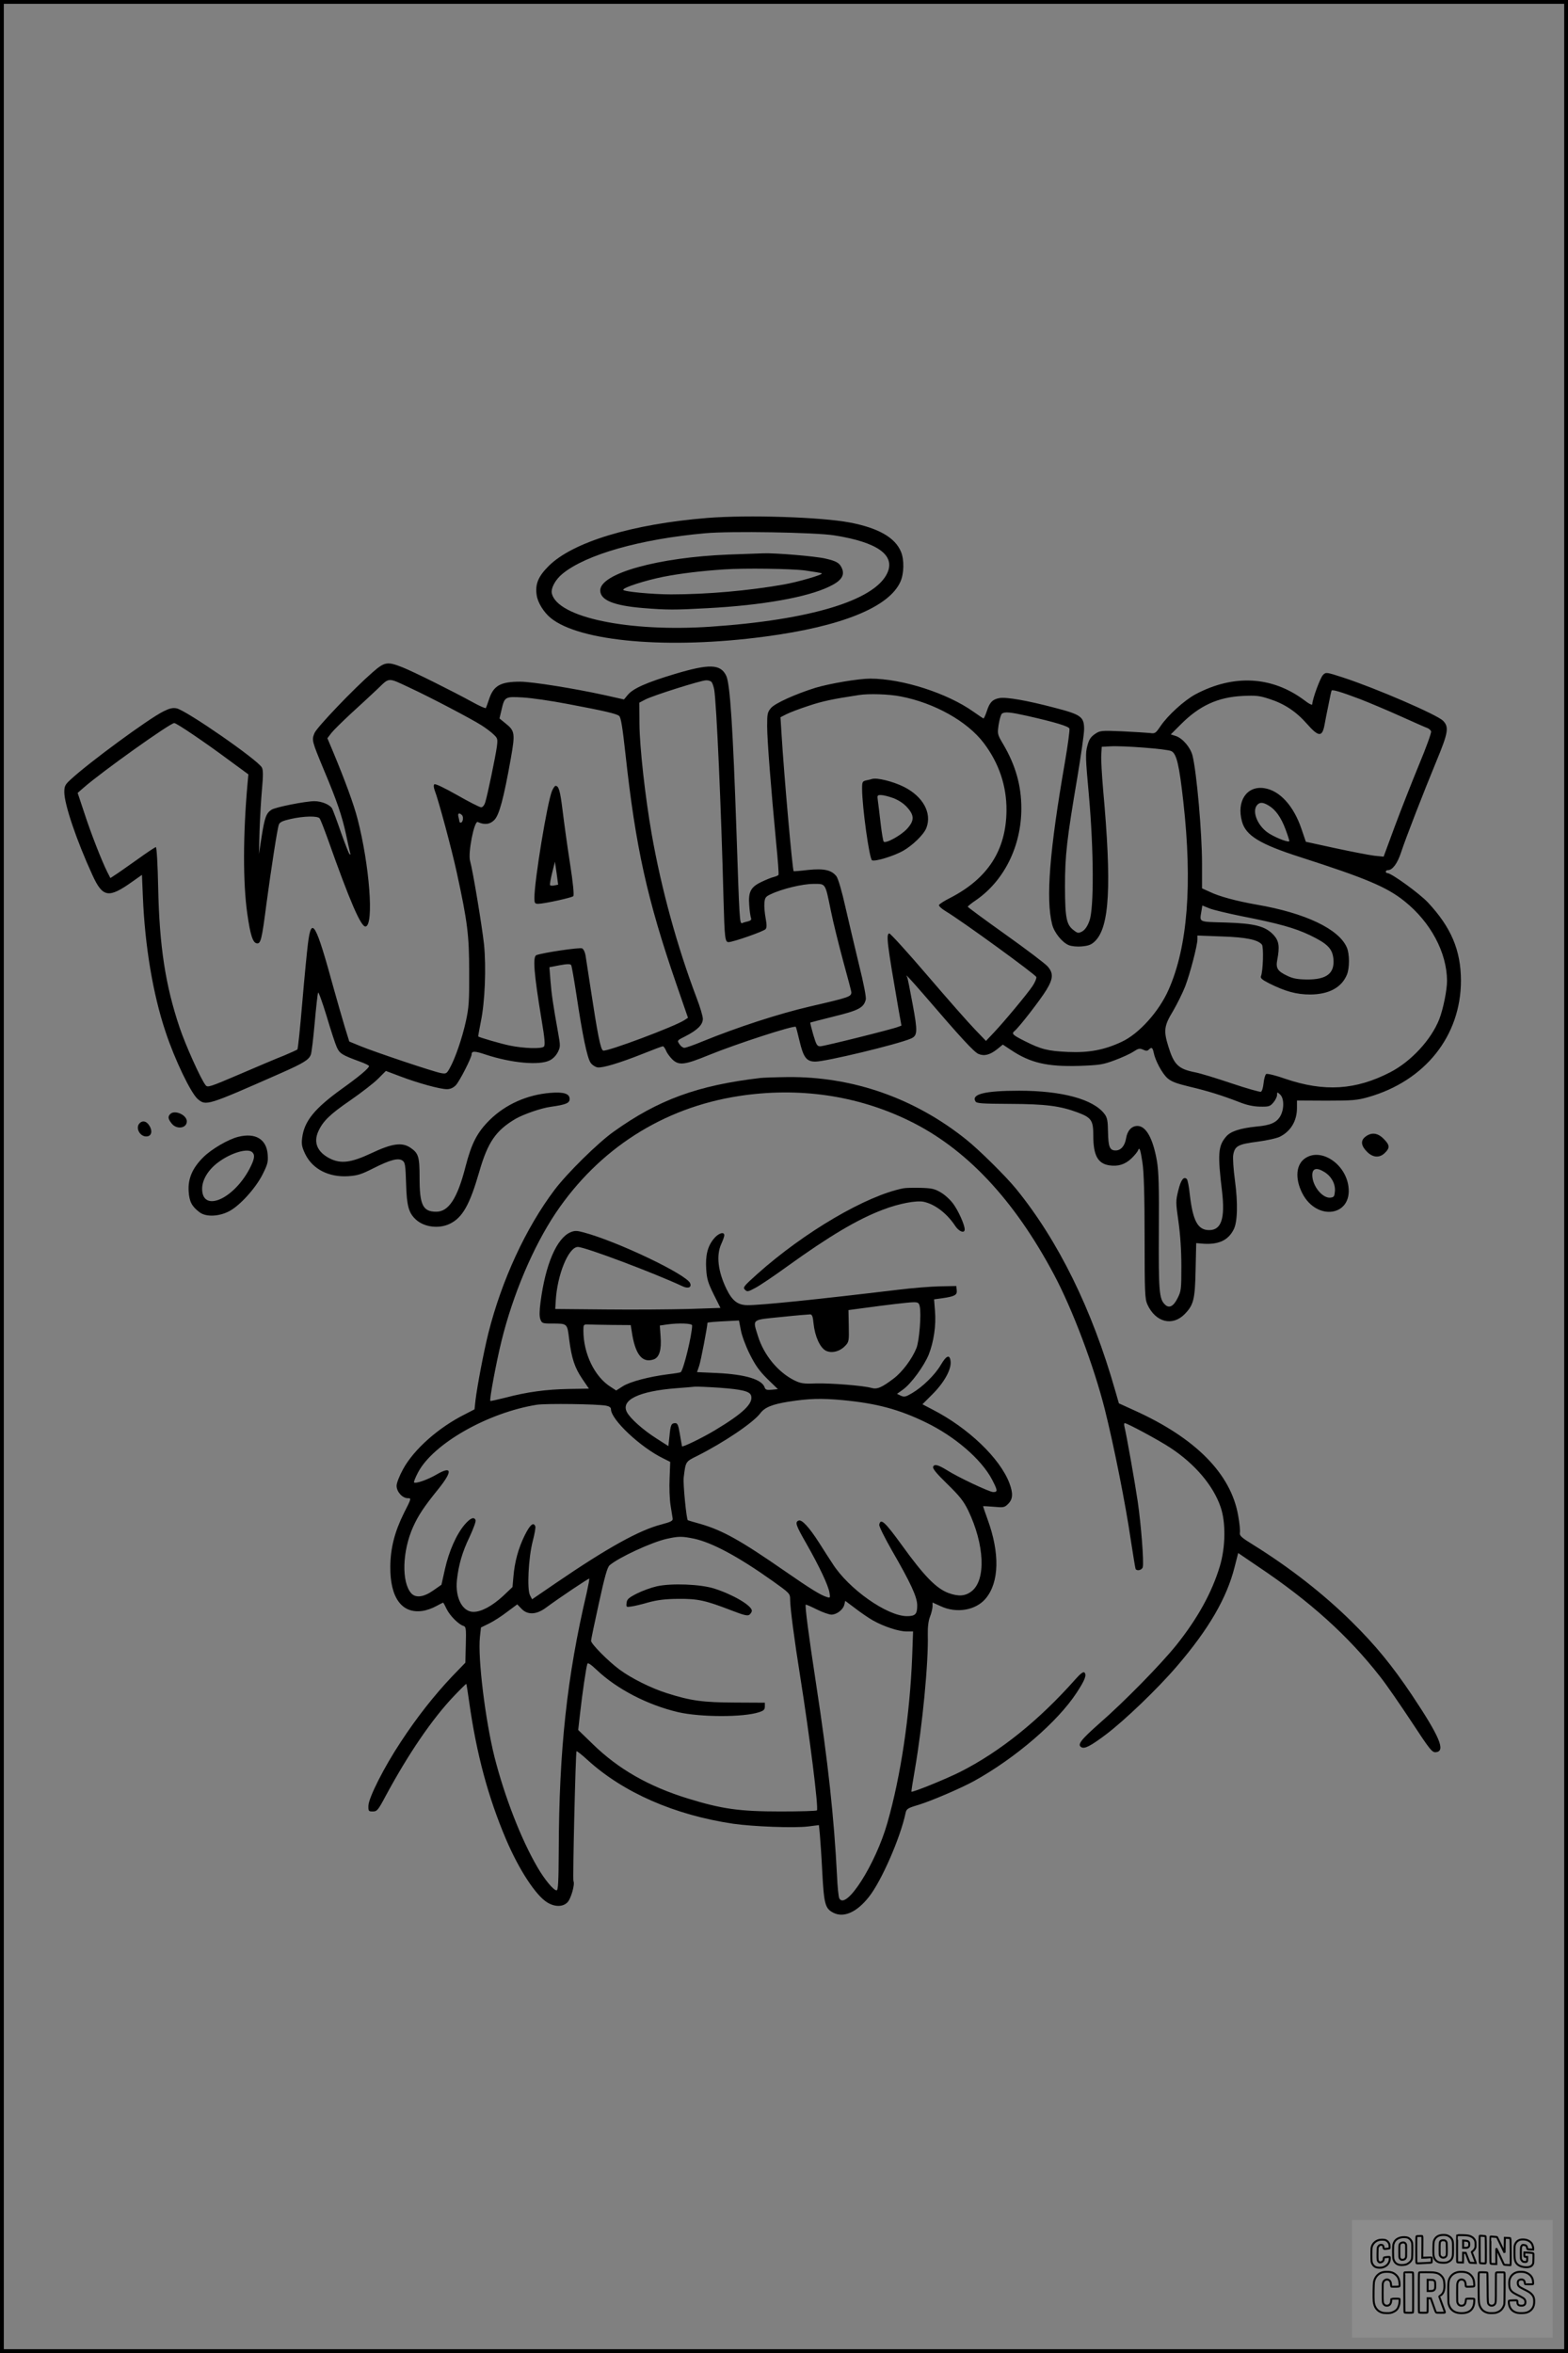 <?xml version="1.0" encoding="UTF-8"?>
<svg xmlns="http://www.w3.org/2000/svg" version="1.0" width="1024pt" height="1536pt" viewBox="0 0 1024 1536" preserveAspectRatio="xMidYMid meet">
  <rect x="0" y="0" width="1024" height="1536" fill="#808080" stroke="none"/>
  <g transform="translate(0.00 0.00) scale(1)">
    <g transform="translate(0,1536) scale(0.1,-0.1)" fill="#000000" stroke="none">
      <path d="M4620 11979 c-493 -40 -879 -157 -1037 -314 -69 -69 -89 -119 -78 -191 7 -48 45 -109 90 -147 189 -156 772 -207 1405 -122 496 66 805 191 880 357 24 53 26 144 4 196 -38 93 -149 156 -334 191 -189 36 -663 51 -930 30z m829 -114 c280 -44 399 -128 346 -245 -81 -179 -502 -307 -1155 -351 -535 -36 -997 60 -1036 216 -8 34 22 91 70 130 153 125 507 226 931 264 161 15 721 6 844 -14z"></path>
      <path d="M4760 11740 c-461 -18 -840 -123 -840 -234 0 -63 86 -99 277 -115 160 -13 208 -13 425 -1 358 19 648 71 792 140 77 36 103 71 86 116 -15 38 -35 51 -111 68 -64 15 -326 37 -404 34 -22 -1 -123 -4 -225 -8z m498 -104 c57 -8 105 -16 109 -19 8 -9 -159 -57 -251 -73 -228 -40 -496 -64 -733 -64 -122 0 -313 18 -313 30 0 15 143 61 263 85 107 21 244 38 397 48 129 9 436 5 528 -7z"></path>
      <path d="M2433 10971 c-123 -107 -362 -357 -379 -396 -19 -47 -18 -50 62 -243 84 -199 118 -299 144 -420 11 -53 23 -106 26 -117 4 -13 3 -17 -4 -10 -5 6 -30 70 -56 143 -25 73 -51 142 -57 154 -14 25 -68 48 -116 48 -57 0 -255 -39 -280 -56 -34 -22 -44 -48 -64 -173 l-18 -116 4 153 c3 83 10 206 16 271 8 89 8 125 -1 141 -26 49 -495 374 -557 386 -25 5 -46 0 -86 -20 -97 -48 -485 -333 -606 -445 -36 -33 -41 -43 -41 -82 0 -80 81 -318 183 -540 68 -149 106 -155 263 -43 l61 43 6 -142 c13 -321 66 -638 148 -882 60 -182 166 -402 211 -440 54 -45 60 -43 543 170 147 65 183 87 195 121 5 12 16 105 25 206 9 101 19 190 22 198 3 8 27 -59 55 -150 27 -91 57 -183 67 -205 19 -43 34 -52 154 -96 31 -11 57 -24 57 -28 0 -14 -66 -69 -175 -147 -181 -130 -249 -213 -262 -324 -5 -41 -1 -59 21 -105 48 -97 153 -151 280 -143 61 4 86 12 163 51 111 56 164 70 191 51 18 -12 20 -29 24 -151 4 -145 17 -192 65 -235 54 -49 149 -61 220 -27 83 40 130 123 192 337 56 196 109 272 237 348 52 30 169 71 231 79 99 14 123 24 123 51 0 35 -39 47 -125 40 -152 -12 -293 -75 -396 -176 -82 -81 -119 -151 -159 -306 -53 -207 -110 -294 -191 -294 -88 0 -109 44 -109 223 0 137 -7 159 -60 195 -55 37 -120 28 -257 -37 -131 -61 -197 -70 -270 -33 -80 41 -107 103 -75 175 30 67 75 112 211 205 69 48 150 110 179 139 l52 52 93 -35 c112 -43 260 -84 305 -84 22 0 41 8 58 25 24 24 104 181 104 203 0 22 21 22 94 -3 169 -55 349 -71 416 -37 21 10 42 32 53 54 17 34 17 41 2 125 -33 183 -43 251 -50 339 l-7 90 67 13 c49 9 70 9 75 1 4 -6 19 -95 35 -198 39 -260 70 -411 93 -441 10 -14 31 -27 45 -29 34 -4 144 29 295 89 67 27 126 49 131 49 5 0 14 -13 21 -29 6 -16 25 -41 41 -57 43 -41 80 -36 239 29 179 73 555 195 567 184 2 -3 13 -43 24 -91 26 -110 46 -136 104 -136 68 0 534 112 623 150 44 19 46 43 12 225 -17 93 -33 173 -36 177 -19 30 18 -10 117 -124 230 -268 320 -366 349 -378 38 -16 75 -6 122 31 l37 30 53 -35 c127 -85 238 -110 445 -104 135 5 155 8 233 37 46 17 101 42 122 56 32 21 41 23 63 13 19 -9 28 -9 37 0 18 18 25 15 32 -18 10 -53 56 -138 90 -168 26 -23 59 -35 146 -56 119 -28 211 -57 325 -101 47 -19 91 -28 133 -29 58 -1 66 1 88 27 13 15 24 38 24 49 0 20 1 21 20 3 27 -25 27 -98 0 -143 -25 -41 -64 -58 -155 -66 -106 -11 -169 -31 -198 -66 -52 -61 -56 -112 -26 -360 20 -174 -5 -250 -84 -250 -75 0 -107 60 -127 234 -5 49 -14 94 -19 99 -20 20 -39 -4 -56 -74 -17 -69 -17 -77 1 -203 12 -85 19 -187 19 -291 0 -151 -1 -163 -25 -210 -27 -54 -56 -68 -83 -40 -37 36 -41 89 -39 475 2 302 -1 392 -13 464 -26 146 -71 226 -127 226 -38 0 -66 -31 -74 -81 -8 -49 -34 -79 -68 -79 -39 0 -48 23 -50 120 -1 73 -5 94 -22 117 -72 97 -277 153 -559 153 -221 0 -312 -22 -285 -69 7 -14 38 -16 227 -17 231 -1 326 -13 441 -56 90 -34 102 -51 102 -153 0 -126 29 -180 103 -192 58 -9 104 5 146 45 21 20 40 44 43 52 9 26 16 7 29 -80 9 -59 14 -207 14 -485 0 -364 2 -404 18 -440 53 -117 164 -145 244 -63 58 60 67 94 71 288 l4 175 49 -4 c98 -6 160 23 195 92 26 48 29 172 9 321 -10 73 -15 149 -11 168 10 57 32 69 157 85 62 8 129 23 148 33 71 36 111 103 111 188 l0 48 193 -1 c171 0 201 3 272 23 372 106 606 400 606 762 -1 197 -64 346 -215 508 -55 59 -239 192 -264 192 -7 0 -12 5 -12 10 0 6 7 10 15 10 29 0 62 45 85 116 31 95 148 395 231 596 78 188 83 223 42 264 -42 40 -432 209 -651 281 -111 36 -113 36 -132 17 -18 -18 -70 -160 -70 -191 0 -8 -20 1 -52 26 -210 157 -461 171 -710 39 -73 -39 -181 -137 -229 -208 -32 -47 -36 -50 -69 -45 -19 2 -100 7 -180 11 -141 6 -146 5 -180 -18 -27 -19 -38 -35 -49 -77 -13 -48 -12 -80 10 -320 32 -360 34 -738 4 -821 -13 -37 -29 -59 -47 -70 -25 -13 -29 -13 -54 6 -50 36 -58 80 -59 284 0 208 12 310 81 717 24 144 44 284 44 312 0 82 -19 96 -193 141 -182 48 -317 71 -360 63 -45 -8 -64 -28 -82 -84 -9 -27 -19 -49 -22 -49 -2 0 -32 20 -66 44 -170 121 -465 216 -674 216 -76 0 -265 -32 -358 -60 -131 -41 -264 -101 -290 -132 -23 -27 -25 -38 -25 -118 0 -90 25 -406 59 -764 11 -110 18 -203 15 -207 -2 -4 -16 -10 -31 -14 -15 -3 -51 -18 -80 -32 -70 -33 -87 -65 -80 -152 2 -36 8 -73 11 -82 5 -12 0 -18 -17 -23 -14 -3 -32 -8 -40 -12 -17 -6 -18 20 -37 586 -24 697 -42 973 -67 1028 -37 78 -110 80 -337 12 -183 -55 -272 -94 -307 -137 l-24 -29 -125 28 c-200 44 -476 88 -553 88 -129 0 -174 -26 -203 -114 -9 -28 -19 -54 -21 -58 -2 -4 -41 13 -86 38 -131 72 -386 199 -459 228 -99 39 -116 36 -195 -33z m242 -100 c130 -60 406 -205 470 -246 28 -18 63 -44 78 -59 27 -25 28 -30 22 -79 -9 -66 -62 -321 -76 -364 -6 -20 -17 -33 -27 -33 -9 0 -80 36 -157 80 -83 47 -143 76 -149 70 -5 -5 -4 -20 2 -37 24 -60 112 -386 146 -543 69 -319 80 -403 80 -645 1 -195 -2 -232 -22 -324 -25 -112 -70 -242 -105 -304 -20 -36 -24 -38 -57 -32 -47 8 -434 138 -526 176 l-73 30 -30 97 c-16 53 -48 165 -71 247 -118 432 -146 480 -169 295 -6 -47 -23 -220 -37 -385 -14 -165 -28 -303 -32 -306 -4 -3 -43 -21 -86 -39 -44 -17 -174 -72 -290 -122 -199 -85 -211 -89 -224 -71 -31 39 -132 264 -170 378 -92 274 -131 529 -139 908 -3 158 -10 267 -15 267 -6 0 -62 -38 -126 -84 -65 -46 -129 -91 -144 -100 l-27 -18 -21 41 c-35 70 -106 250 -150 386 l-43 129 39 34 c120 105 565 422 592 422 15 0 200 -125 360 -244 l124 -91 -6 -66 c-29 -328 -30 -640 -1 -844 20 -140 36 -189 62 -193 26 -4 33 25 63 258 30 223 71 491 81 517 6 16 24 25 78 37 84 19 175 21 188 4 6 -7 29 -67 53 -133 144 -407 218 -579 248 -573 55 11 25 401 -53 702 -24 94 -81 249 -160 439 l-37 88 26 34 c14 18 72 75 128 127 56 51 134 123 173 160 80 77 65 77 210 9z m1972 37 c6 -7 13 -29 17 -48 15 -85 46 -773 61 -1370 7 -256 10 -280 33 -280 29 0 230 70 242 85 8 10 8 28 0 72 -6 32 -10 76 -8 98 3 35 8 42 40 57 75 36 209 68 279 68 83 0 77 10 115 -175 14 -71 51 -219 80 -327 30 -108 54 -201 54 -205 -1 -29 -10 -33 -270 -93 -202 -47 -471 -134 -704 -229 -55 -23 -107 -41 -117 -41 -9 0 -24 11 -32 24 -16 24 -16 24 40 52 78 40 113 75 113 113 0 17 -18 78 -40 135 -128 338 -231 713 -294 1071 -43 245 -79 571 -80 719 l-1 139 40 21 c50 26 360 124 396 125 15 1 31 -5 36 -11z m4236 -112 c54 -21 171 -70 260 -110 89 -40 170 -76 180 -79 9 -4 20 -13 23 -21 3 -8 -32 -106 -79 -218 -46 -112 -117 -292 -158 -402 l-73 -198 -61 6 c-33 4 -147 26 -254 49 l-193 42 -29 85 c-51 150 -142 250 -243 265 -114 17 -182 -85 -145 -218 25 -92 118 -148 380 -232 429 -138 565 -195 680 -287 172 -137 278 -336 279 -521 0 -60 -25 -184 -51 -251 -53 -134 -184 -275 -319 -345 -226 -117 -431 -130 -687 -43 -61 22 -117 35 -124 31 -6 -4 -14 -30 -17 -59 -3 -29 -10 -54 -18 -57 -7 -2 -93 22 -191 55 -98 33 -205 66 -238 72 -110 22 -138 49 -175 169 -32 102 -28 135 30 230 27 46 63 119 80 162 32 84 80 268 80 308 l0 24 158 -6 c159 -5 236 -21 263 -53 12 -15 8 -170 -6 -206 -5 -13 6 -23 53 -47 106 -53 179 -73 269 -73 121 1 204 45 239 129 18 42 18 135 0 177 -51 121 -270 226 -591 281 -130 23 -242 53 -302 82 l-53 24 0 160 c0 202 -35 598 -62 706 -13 53 -64 113 -108 128 l-34 11 65 65 c122 123 243 178 404 186 87 4 110 2 176 -20 97 -31 174 -82 245 -163 74 -84 98 -86 113 -11 5 28 17 90 27 137 9 47 18 88 20 92 5 8 58 -7 187 -56z m-3002 18 c220 -42 436 -162 544 -305 99 -131 149 -279 148 -439 -2 -259 -121 -444 -367 -571 -38 -19 -71 -40 -74 -47 -2 -6 17 -24 42 -39 110 -66 591 -416 594 -431 2 -10 -10 -36 -25 -59 -35 -52 -184 -231 -252 -303 l-52 -55 -72 75 c-40 41 -180 200 -311 353 -131 153 -243 276 -249 274 -21 -7 -14 -64 62 -502 l18 -100 -21 -8 c-40 -16 -486 -127 -509 -127 -21 0 -26 9 -46 76 -12 42 -21 77 -19 79 2 1 71 19 155 40 160 39 194 57 207 110 4 15 -14 106 -44 227 -27 112 -67 281 -89 377 -23 104 -47 184 -58 200 -32 42 -82 53 -187 42 -49 -6 -91 -9 -93 -8 -8 9 -63 628 -79 894 l-7 111 39 20 c22 11 87 36 146 55 90 30 156 44 328 70 63 10 195 6 271 -9z m-2176 -49 c250 -47 319 -64 338 -78 12 -9 22 -71 42 -252 66 -605 141 -945 332 -1499 l76 -220 -23 -15 c-61 -41 -507 -208 -531 -199 -17 6 -36 103 -84 419 -14 90 -28 181 -31 202 -3 20 -13 41 -22 46 -15 8 -257 -28 -299 -44 -25 -9 -16 -121 34 -423 21 -124 24 -165 15 -174 -16 -16 -132 -12 -224 7 -58 12 -195 52 -205 59 -1 1 7 44 17 96 27 128 36 354 21 505 -13 118 -72 477 -91 545 -15 51 27 264 50 254 45 -20 79 -16 108 13 32 32 61 138 108 402 29 165 27 180 -36 230 l-38 31 13 55 c20 87 23 89 140 82 55 -3 186 -22 290 -42z m3007 -79 c181 -41 266 -67 272 -82 3 -8 -10 -106 -29 -217 -101 -580 -126 -896 -84 -1061 13 -53 65 -118 109 -136 17 -7 53 -11 85 -8 44 4 62 11 85 33 96 92 111 362 54 991 -8 93 -14 195 -12 225 l3 54 55 3 c84 5 370 -17 399 -31 35 -16 52 -90 79 -332 60 -536 28 -945 -96 -1225 -62 -142 -194 -289 -307 -341 -113 -53 -214 -72 -350 -66 -132 6 -176 17 -283 71 -81 41 -88 48 -65 67 29 24 168 203 206 266 46 75 47 111 8 155 -16 18 -140 112 -275 208 -135 96 -246 178 -246 181 0 3 24 23 54 43 184 127 296 353 296 599 0 148 -37 280 -118 418 -39 66 -39 67 -30 130 6 35 15 67 22 71 19 13 56 9 168 -16z m1574 -585 c45 -27 80 -77 109 -154 14 -37 25 -72 25 -77 0 -12 -73 14 -127 46 -76 44 -120 144 -84 188 18 21 39 20 77 -3z m-5269 -62 c12 -12 6 -49 -8 -49 -5 0 -9 3 -9 8 0 4 -3 17 -6 30 -7 23 5 29 23 11z m5088 -659 c245 -48 352 -78 450 -125 114 -55 146 -87 153 -154 9 -95 -44 -136 -173 -135 -62 1 -91 6 -128 24 -64 30 -76 50 -66 103 17 87 12 124 -23 163 -54 58 -123 76 -315 82 -180 5 -169 0 -157 74 l6 37 47 -19 c25 -10 118 -32 206 -50z"></path>
      <path d="M5695 10275 c-5 -2 -22 -6 -37 -9 -26 -6 -28 -10 -28 -54 0 -120 48 -462 65 -468 22 -9 139 27 201 61 64 36 138 108 154 151 37 97 -22 205 -148 268 -71 35 -175 61 -207 51z m139 -125 c34 -13 68 -35 90 -60 48 -53 48 -87 0 -140 -39 -43 -140 -99 -153 -84 -4 5 -13 59 -20 119 -7 61 -15 127 -18 148 -5 35 -4 37 20 37 15 0 51 -9 81 -20z"></path>
      <path d="M3605 10197 c-31 -74 -115 -585 -115 -699 0 -33 3 -38 24 -38 38 0 220 40 230 50 6 6 -1 83 -22 217 -18 115 -39 269 -48 343 -16 129 -25 160 -46 160 -5 0 -15 -15 -23 -33z m15 -617 c-14 -3 -27 -2 -28 3 -2 4 4 40 14 80 l18 72 11 -75 10 -75 -25 -5z"></path>
      <path d="M4965 8323 c-409 -48 -666 -142 -957 -350 -103 -73 -305 -272 -387 -381 -187 -248 -344 -588 -431 -932 -30 -120 -73 -344 -85 -443 l-6 -57 -62 -32 c-174 -87 -334 -229 -405 -359 -24 -44 -42 -90 -42 -108 0 -39 38 -81 73 -81 24 0 24 -1 -25 -97 -61 -123 -88 -229 -89 -350 -2 -202 75 -308 209 -289 25 3 65 17 90 31 25 14 46 24 47 23 2 -2 12 -21 23 -44 22 -43 77 -98 109 -108 16 -5 18 -17 15 -123 l-3 -117 -87 -90 c-118 -125 -229 -266 -334 -426 -110 -166 -210 -364 -212 -417 -1 -36 1 -38 29 -38 27 0 34 8 83 100 148 275 304 504 448 655 42 44 78 79 79 78 2 -2 10 -55 19 -118 48 -341 124 -623 242 -900 84 -196 193 -363 268 -409 49 -30 101 -30 131 0 24 23 51 121 40 139 -6 10 14 842 20 848 2 3 35 -23 72 -57 234 -213 568 -359 950 -416 133 -19 399 -29 490 -18 l71 9 6 -60 c3 -34 11 -146 16 -249 11 -207 19 -236 72 -263 68 -35 154 3 233 104 81 102 205 385 239 547 6 27 13 32 84 53 85 26 276 108 362 155 270 149 547 387 671 577 54 82 67 116 51 132 -7 7 -25 -6 -58 -43 -240 -271 -495 -475 -754 -606 -96 -48 -311 -135 -318 -129 -1 2 9 68 23 147 49 285 89 697 84 879 -1 49 4 89 14 115 9 22 16 52 17 67 l0 27 53 -24 c104 -49 231 -27 295 51 88 106 92 296 11 517 -16 45 -29 82 -29 84 0 2 31 0 69 -3 65 -6 71 -5 95 19 31 31 33 68 8 135 -62 163 -269 361 -503 481 l-65 34 66 66 c76 76 123 161 118 213 -5 49 -27 41 -64 -22 -38 -65 -119 -144 -187 -184 -42 -25 -52 -27 -74 -17 l-25 12 39 28 c54 39 137 153 168 228 33 84 49 191 41 285 l-6 76 52 7 c83 12 100 21 96 53 l-3 27 -105 -2 c-58 -1 -184 -11 -280 -23 -525 -63 -886 -100 -977 -100 -64 0 -100 27 -138 104 -56 115 -69 220 -35 295 11 24 20 49 20 57 0 26 -39 14 -68 -22 -41 -49 -56 -109 -50 -200 4 -63 12 -89 49 -164 l44 -88 -210 -7 c-115 -3 -358 -5 -540 -3 l-329 3 3 50 c9 173 84 355 145 355 46 0 498 -170 684 -257 36 -17 60 -7 49 20 -22 57 -477 274 -696 332 -44 12 -58 12 -85 1 -90 -38 -164 -209 -196 -456 -8 -60 -8 -94 -1 -113 10 -25 14 -27 73 -27 105 0 102 2 115 -103 16 -125 36 -185 86 -259 l43 -63 -133 -2 c-146 -3 -269 -19 -413 -57 -52 -13 -96 -23 -98 -21 -7 7 39 254 73 391 75 305 207 615 353 834 282 420 702 689 1197 765 389 60 771 5 1110 -160 372 -180 686 -513 948 -1005 122 -229 260 -596 332 -880 60 -239 137 -627 170 -855 15 -98 29 -183 31 -187 10 -16 42 -7 47 12 8 32 -11 277 -33 428 -19 128 -74 439 -87 490 -3 12 -2 22 2 22 16 0 226 -113 298 -161 160 -105 280 -246 328 -386 35 -100 33 -262 -5 -388 -52 -172 -145 -340 -283 -513 -104 -129 -341 -371 -503 -512 -121 -107 -146 -139 -119 -155 21 -14 61 7 161 82 123 93 337 298 463 445 208 242 327 446 378 650 l23 90 128 -87 c341 -228 591 -454 799 -720 39 -49 130 -181 204 -293 124 -189 136 -203 161 -200 64 7 24 101 -158 374 -130 193 -236 323 -394 479 -184 181 -403 352 -641 500 -78 48 -91 60 -88 79 3 12 -2 63 -11 112 -47 273 -278 507 -680 688 l-99 45 -24 83 c-151 531 -372 979 -648 1318 -68 83 -241 254 -325 321 -338 271 -742 412 -1166 408 -82 -1 -162 -4 -179 -6z m1041 -1489 c12 -47 -2 -226 -21 -274 -28 -70 -92 -156 -149 -199 -78 -59 -108 -72 -146 -61 -52 15 -267 32 -365 29 -79 -3 -96 0 -139 21 -107 54 -198 166 -236 288 -35 114 -46 105 153 125 94 10 179 17 188 17 12 0 18 -14 22 -60 9 -84 42 -157 80 -177 38 -19 92 -6 128 33 23 24 24 32 22 129 l-2 103 82 11 c161 22 303 39 339 40 32 1 39 -3 44 -25z m-1168 -156 c6 -35 32 -105 58 -157 37 -74 62 -109 115 -162 l69 -67 -40 -4 c-32 -3 -41 0 -46 14 -16 53 -125 86 -310 95 l-132 6 14 41 c11 32 54 257 54 280 0 5 44 8 166 14 l40 2 12 -62z m-843 33 l124 -1 6 -37 c22 -154 68 -213 144 -187 37 13 52 63 45 150 l-5 71 47 7 c80 11 164 7 164 -6 0 -59 -55 -287 -74 -305 -2 -3 -40 -9 -83 -14 -125 -16 -247 -48 -295 -78 l-44 -28 -35 23 c-106 66 -179 218 -179 368 0 39 1 41 30 40 17 -1 86 -2 155 -3z m705 -410 c147 -11 196 -23 205 -51 16 -51 -52 -116 -235 -226 -83 -50 -215 -114 -216 -105 -1 3 -7 39 -14 79 -10 59 -15 72 -30 72 -26 0 -31 -11 -38 -86 l-7 -64 -78 50 c-88 56 -172 131 -193 172 -41 79 78 137 324 156 51 4 105 8 120 10 15 1 88 -2 162 -7z m805 -81 c220 -21 366 -60 541 -145 190 -92 362 -240 432 -372 38 -73 39 -83 8 -83 -24 0 -232 98 -302 143 -57 35 -83 42 -90 22 -5 -11 22 -44 93 -113 81 -79 106 -111 136 -172 107 -223 117 -453 23 -527 -42 -33 -86 -36 -152 -12 -80 30 -159 111 -304 312 -111 153 -139 179 -148 134 -2 -10 35 -84 81 -165 125 -216 167 -307 167 -362 0 -57 -12 -70 -67 -70 -129 0 -381 177 -486 343 -19 28 -57 88 -85 132 -67 105 -115 157 -136 149 -26 -10 -19 -30 51 -152 82 -144 143 -272 150 -319 6 -34 5 -35 -18 -28 -39 12 -106 53 -269 166 -294 204 -411 269 -556 311 -44 12 -80 23 -82 24 -9 5 -32 238 -27 279 13 105 11 103 88 141 173 87 365 216 412 278 29 39 78 59 185 76 134 21 213 23 355 10z m-1547 -36 c21 -4 32 -12 32 -23 0 -68 193 -249 341 -321 l46 -23 -4 -106 c-3 -59 0 -137 6 -176 6 -38 12 -78 14 -88 2 -15 -12 -22 -72 -38 -145 -37 -351 -151 -691 -383 l-155 -106 -14 27 c-20 39 -10 244 18 352 12 46 20 90 17 97 -12 31 -35 10 -69 -58 -42 -85 -66 -174 -74 -270 l-6 -68 -61 -58 c-72 -66 -142 -104 -194 -104 -72 0 -120 92 -108 207 11 102 36 186 83 283 24 52 42 100 39 108 -9 25 -34 15 -71 -28 -54 -63 -103 -174 -129 -290 l-23 -103 -53 -37 c-62 -44 -115 -51 -144 -19 -65 72 -59 276 12 434 35 77 71 131 164 246 95 118 91 155 -12 95 -58 -34 -136 -61 -146 -51 -3 3 9 33 27 67 100 187 456 389 775 440 61 9 393 5 452 -6z m574 -868 c119 -26 288 -116 516 -278 108 -77 112 -81 112 -117 0 -56 27 -262 66 -506 61 -384 121 -861 109 -873 -4 -4 -111 -7 -238 -7 -269 0 -382 16 -606 85 -253 78 -452 191 -619 354 l-96 93 13 114 c14 125 39 296 47 318 3 9 22 -3 62 -41 131 -124 331 -228 532 -275 145 -33 425 -34 527 0 31 10 38 17 38 37 l0 25 -195 1 c-209 1 -287 11 -444 61 -102 32 -233 97 -311 155 -73 54 -185 167 -185 187 0 8 23 118 51 245 38 174 55 235 70 248 59 51 275 151 374 173 78 17 97 17 177 1z m-701 -356 c-128 -543 -180 -1022 -182 -1677 -1 -208 -4 -263 -14 -263 -20 0 -78 70 -124 149 -107 182 -215 461 -281 719 -61 244 -110 646 -96 784 l7 64 53 26 c29 14 82 48 118 76 l66 49 27 -28 c39 -42 96 -40 156 3 99 73 284 196 287 193 2 -2 -6 -45 -17 -95z m1870 -178 c71 -40 168 -72 220 -72 l42 0 -6 -167 c-15 -377 -74 -777 -162 -1083 -77 -271 -271 -574 -314 -492 -5 10 -12 78 -15 152 -19 372 -58 737 -136 1245 -50 326 -74 514 -68 520 2 2 34 -12 72 -31 38 -19 81 -34 96 -34 34 0 76 32 84 65 l6 25 64 -48 c35 -27 87 -63 117 -80z"></path>
      <path d="M4290 5005 c-36 -8 -94 -29 -130 -47 -55 -28 -66 -38 -68 -62 -3 -27 -2 -28 30 -23 18 2 69 14 113 27 60 16 109 22 195 23 128 1 177 -10 348 -76 83 -32 105 -37 117 -27 8 7 15 18 15 25 0 34 -123 106 -245 145 -91 29 -280 36 -375 15z"></path>
      <path d="M1112 8088 c-17 -17 -15 -32 9 -62 32 -41 99 -32 99 14 0 42 -79 77 -108 48z"></path>
      <path d="M912 8028 c-31 -31 4 -93 50 -86 29 4 35 38 12 72 -18 28 -43 33 -62 14z"></path>
      <path d="M8916 7939 c-33 -26 -27 -61 15 -101 38 -36 81 -37 114 -3 33 32 31 51 -9 91 -40 40 -80 44 -120 13z"></path>
      <path d="M1556 7939 c-65 -16 -173 -79 -227 -132 -72 -71 -102 -140 -97 -223 4 -68 21 -100 72 -138 41 -31 125 -28 192 7 70 36 175 152 220 243 32 64 36 80 32 129 -8 99 -80 142 -192 114z m92 -101 c19 -19 14 -46 -20 -111 -107 -199 -308 -283 -308 -127 0 59 41 126 107 174 84 62 192 93 221 64z"></path>
      <path d="M8528 7802 c-64 -39 -73 -132 -24 -230 94 -186 329 -152 302 44 -20 146 -175 250 -278 186z m120 -92 c46 -28 73 -76 70 -125 -3 -35 -6 -40 -29 -43 -52 -6 -119 76 -119 147 0 44 28 52 78 21z"></path>
      <path d="M5900 7603 c-241 -47 -647 -285 -954 -559 -89 -80 -96 -88 -81 -103 14 -15 20 -14 68 12 29 15 124 79 212 143 271 195 456 305 620 367 103 40 219 62 267 52 74 -16 151 -75 205 -156 25 -39 63 -53 63 -24 0 29 -41 121 -75 167 -19 26 -55 59 -81 74 -41 24 -60 28 -133 30 -47 1 -97 0 -111 -3z"></path>
    </g>
  </g>
  <rect x="0.0" y="0.0" width="1024.0" height="1536.0" fill="none" stroke="black" stroke-width="5"></rect>
  <g transform="translate(882.93 1449.20) scale(0.128)" opacity="1.0">
    <rect x="0" y="0" width="1024.0" height="600.0" fill="white" fill-opacity="0.1"></rect>
    <g transform="translate(0,650) scale(0.1,-0.1)" stroke="none">
      <path fill="none" stroke="#000000" stroke-width="100" d="M4491 5720 c-164 -43 -269 -147 -319 -315 -19 -65 -29 -577 -13 -693 25 -190 116 -310 276 -367 63 -23 284 -32 370 -16 122 22 249 110 294 205 51 104 56 150 56 496 0 341 -4 385 -48 478 -46 100 -156 184 -282 217 -83 21 -241 19 -334 -5z m270 -273 c19 -12 43 -40 54 -62 18 -37 20 -64 23 -320 5 -339 -1 -384 -56 -436 -87 -82 -235 -56 -289 51 -22 43 -23 53 -23 335 0 314 7 370 52 412 34 32 66 42 139 42 53 1 73 -4 100 -22z"></path>
      <path fill="none" stroke="#000000" stroke-width="100" d="M5367 5723 c-4 -3 -7 -311 -7 -683 0 -618 1 -679 17 -691 12 -10 51 -14 152 -14 l136 0 3 248 2 248 67 -3 67 -3 34 -85 c18 -47 58 -152 89 -235 30 -82 63 -158 73 -168 14 -15 40 -19 165 -24 l148 -6 -5 34 c-4 19 -49 143 -102 276 -53 133 -96 246 -96 251 0 6 15 19 33 31 53 33 104 92 134 156 27 57 28 67 27 195 0 115 -4 144 -23 193 -31 80 -76 135 -148 183 -83 56 -166 82 -303 94 -129 11 -453 14 -463 3z m541 -300 c55 -27 77 -73 77 -163 0 -61 -4 -82 -23 -111 -34 -55 -73 -69 -191 -69 l-101 0 0 187 0 186 101 -6 c66 -4 114 -12 137 -24z"></path>
      <path fill="none" stroke="#000000" stroke-width="100" d="M6514 5685 c-4 -9 -5 -320 -2 -690 3 -511 7 -678 16 -687 19 -19 273 -30 291 -13 11 11 13 126 12 675 -1 364 -6 672 -11 685 -11 28 -27 31 -187 40 -99 6 -114 5 -119 -10z"></path>
      <path fill="none" stroke="#000000" stroke-width="100" d="M3355 5683 c-27 -3 -55 -9 -62 -15 -10 -8 -13 -150 -13 -683 0 -592 2 -674 15 -685 12 -10 52 -11 173 -6 362 15 578 29 590 38 8 7 12 46 12 129 0 108 -2 119 -20 129 -11 6 -24 9 -28 7 -4 -3 -103 -8 -221 -12 l-214 -7 5 545 c4 384 2 549 -5 556 -11 11 -120 12 -232 4z"></path>
      <path fill="none" stroke="#000000" stroke-width="100" d="M7067 5654 c-4 -4 -7 -310 -7 -680 0 -625 1 -673 18 -692 15 -18 31 -21 152 -24 l134 -3 -3 400 c-2 277 1 397 8 390 11 -11 153 -311 251 -530 96 -215 128 -281 142 -292 7 -6 82 -14 165 -17 l153 -7 11 28 c14 34 3 1333 -11 1347 -5 5 -70 11 -144 14 l-136 5 -1 -54 c-1 -30 -5 -200 -8 -379 l-6 -325 -73 150 c-40 83 -123 256 -184 385 -61 129 -117 242 -125 252 -11 12 -40 18 -121 22 -59 4 -130 9 -157 12 -28 3 -54 2 -58 -2z"></path>
      <path fill="none" stroke="#000000" stroke-width="100" d="M2507 5614 c-220 -49 -342 -159 -394 -357 -24 -91 -24 -641 0 -740 57 -233 232 -339 510 -310 56 6 127 21 158 33 76 29 187 114 226 174 64 95 67 114 71 505 2 232 -1 371 -8 404 -27 126 -116 235 -228 278 -74 29 -236 35 -335 13z m191 -281 c15 -11 36 -35 47 -54 19 -32 20 -52 20 -349 0 -309 0 -316 -23 -362 -31 -62 -75 -89 -155 -95 -53 -4 -67 -2 -97 19 -19 13 -44 41 -55 63 -19 37 -20 60 -20 350 0 337 2 351 60 405 54 51 169 63 223 23z"></path>
      <path fill="none" stroke="#000000" stroke-width="100" d="M8568 5491 c-133 -43 -219 -134 -262 -280 -13 -45 -16 -107 -16 -343 0 -320 9 -395 60 -506 73 -156 258 -255 506 -269 191 -11 324 47 376 165 19 42 22 70 26 288 4 209 3 242 -11 256 -19 18 -186 38 -347 41 l-105 2 -3 -95 c-1 -52 2 -102 7 -109 6 -10 33 -16 75 -19 l66 -4 0 -105 c0 -98 -1 -105 -26 -130 -23 -23 -31 -25 -99 -21 -64 3 -79 7 -112 34 -21 16 -49 52 -63 80 -25 49 -25 51 -25 324 0 303 6 348 56 402 28 29 32 30 99 26 105 -6 152 -50 167 -158 8 -53 9 -54 48 -62 22 -5 90 -10 150 -11 l110 -2 3 43 c4 52 -30 180 -66 245 -53 99 -179 183 -317 212 -96 20 -226 18 -297 -4z"></path>
      <path fill="none" stroke="#000000" stroke-width="100" d="M1390 5484 c-203 -45 -359 -207 -390 -404 -13 -83 -13 -616 0 -694 20 -123 100 -235 203 -281 98 -45 271 -51 387 -13 211 67 340 238 340 451 0 54 -3 69 -17 74 -24 9 -264 -15 -280 -28 -7 -7 -13 -31 -13 -60 0 -56 -13 -95 -43 -128 -31 -34 -95 -61 -144 -61 -35 0 -48 6 -77 35 -52 52 -58 99 -54 423 3 257 5 280 24 323 42 89 120 132 202 109 53 -14 72 -42 81 -120 11 -90 15 -92 150 -79 62 6 125 15 138 20 25 9 25 10 21 107 -3 82 -9 106 -33 155 -33 68 -97 130 -163 160 -60 27 -235 33 -332 11z"></path>
      <path fill="none" stroke="#000000" stroke-width="100" d="M1600 3845 c-239 -44 -424 -235 -476 -495 -22 -109 -33 -831 -15 -1000 31 -300 174 -492 425 -572 45 -15 100 -21 211 -25 181 -6 263 8 380 66 147 73 214 152 266 311 26 78 32 117 37 219 4 98 2 125 -9 132 -22 14 -393 11 -407 -3 -7 -7 -12 -39 -12 -73 0 -169 -84 -275 -217 -275 -68 0 -110 18 -150 64 -65 73 -68 99 -68 606 0 446 1 456 22 515 78 208 337 201 392 -11 6 -23 13 -75 16 -115 3 -41 10 -78 15 -83 10 -10 289 -10 357 0 63 9 67 18 60 147 -12 210 -62 331 -181 445 -86 82 -165 123 -280 146 -94 19 -261 20 -366 1z"></path>
      <path fill="none" stroke="#000000" stroke-width="100" d="M5376 3840 c-151 -39 -268 -118 -350 -237 -106 -157 -118 -245 -114 -863 4 -463 5 -477 27 -550 33 -106 72 -178 131 -243 123 -135 290 -197 526 -197 326 0 528 127 610 384 34 106 48 339 20 349 -29 12 -386 9 -400 -2 -7 -6 -16 -44 -20 -85 -17 -192 -81 -266 -226 -266 -93 1 -163 55 -197 152 -16 48 -18 92 -18 503 0 437 1 452 22 520 26 81 57 119 121 147 78 35 188 8 237 -56 30 -40 55 -133 55 -206 0 -92 6 -95 157 -92 70 1 161 5 201 8 87 8 88 9 78 158 -12 189 -62 314 -170 422 -76 76 -130 109 -241 144 -102 33 -337 38 -449 10z"></path>
      <path fill="none" stroke="#000000" stroke-width="100" d="M8441 3845 c-204 -45 -357 -196 -406 -402 -24 -99 -17 -331 13 -416 47 -137 141 -225 342 -323 334 -162 396 -203 438 -284 19 -37 23 -57 20 -116 -3 -59 -8 -77 -30 -107 -39 -50 -98 -70 -190 -65 -137 7 -187 57 -188 185 0 95 4 94 -223 86 -106 -3 -198 -10 -204 -16 -17 -13 -17 -107 1 -200 44 -226 196 -375 436 -423 103 -20 339 -15 435 10 199 53 340 189 391 377 21 78 28 222 15 311 -16 115 -56 191 -145 276 -85 81 -145 117 -386 235 -250 122 -298 173 -301 319 -3 109 52 167 164 175 115 8 183 -49 194 -164 3 -32 10 -64 16 -70 10 -14 340 -17 387 -4 24 7 25 9 22 92 -5 150 -54 269 -153 369 -69 70 -189 133 -297 155 -90 18 -265 18 -351 0z"></path>
      <path fill="none" stroke="#000000" stroke-width="100" d="M2710 3833 c-14 -2 -29 -9 -35 -14 -7 -7 -9 -354 -7 -1017 3 -910 5 -1008 20 -1019 20 -16 384 -18 413 -3 19 10 19 32 19 1019 0 923 -1 1010 -16 1022 -13 10 -61 14 -193 16 -97 1 -187 -1 -201 -4z"></path>
      <path fill="none" stroke="#000000" stroke-width="100" d="M3455 3833 c-47 -12 -45 32 -45 -1034 0 -987 0 -1009 19 -1019 12 -6 98 -10 210 -10 159 0 192 3 205 16 14 13 16 61 16 370 l0 355 81 -3 82 -3 88 -245 c49 -135 105 -292 124 -350 20 -58 45 -113 57 -122 18 -16 45 -18 229 -18 184 0 210 2 216 16 7 19 16 -7 -153 448 -74 197 -134 362 -134 366 0 4 23 22 50 40 162 104 228 273 217 560 -8 225 -46 336 -153 450 -104 110 -219 160 -413 179 -101 11 -657 13 -696 4z m721 -409 c64 -48 69 -61 72 -231 4 -176 -7 -223 -59 -267 -43 -36 -89 -46 -216 -46 l-113 0 0 286 0 286 144 -4 c127 -3 148 -5 172 -24z"></path>
      <path fill="none" stroke="#000000" stroke-width="100" d="M6510 3834 c-51 -11 -50 7 -50 -683 1 -672 7 -842 35 -951 45 -175 148 -311 289 -380 117 -58 200 -73 376 -68 124 4 156 9 225 32 108 37 176 79 246 153 61 66 117 169 140 258 9 37 13 248 16 831 4 727 3 782 -13 795 -13 11 -57 14 -204 14 -171 0 -190 -2 -209 -19 -21 -19 -21 -19 -21 -746 0 -782 0 -782 -52 -861 -64 -95 -228 -106 -302 -19 -61 73 -60 64 -66 877 -4 562 -8 745 -17 754 -13 13 -341 23 -393 13z"></path>
    </g>
  </g>
</svg>
